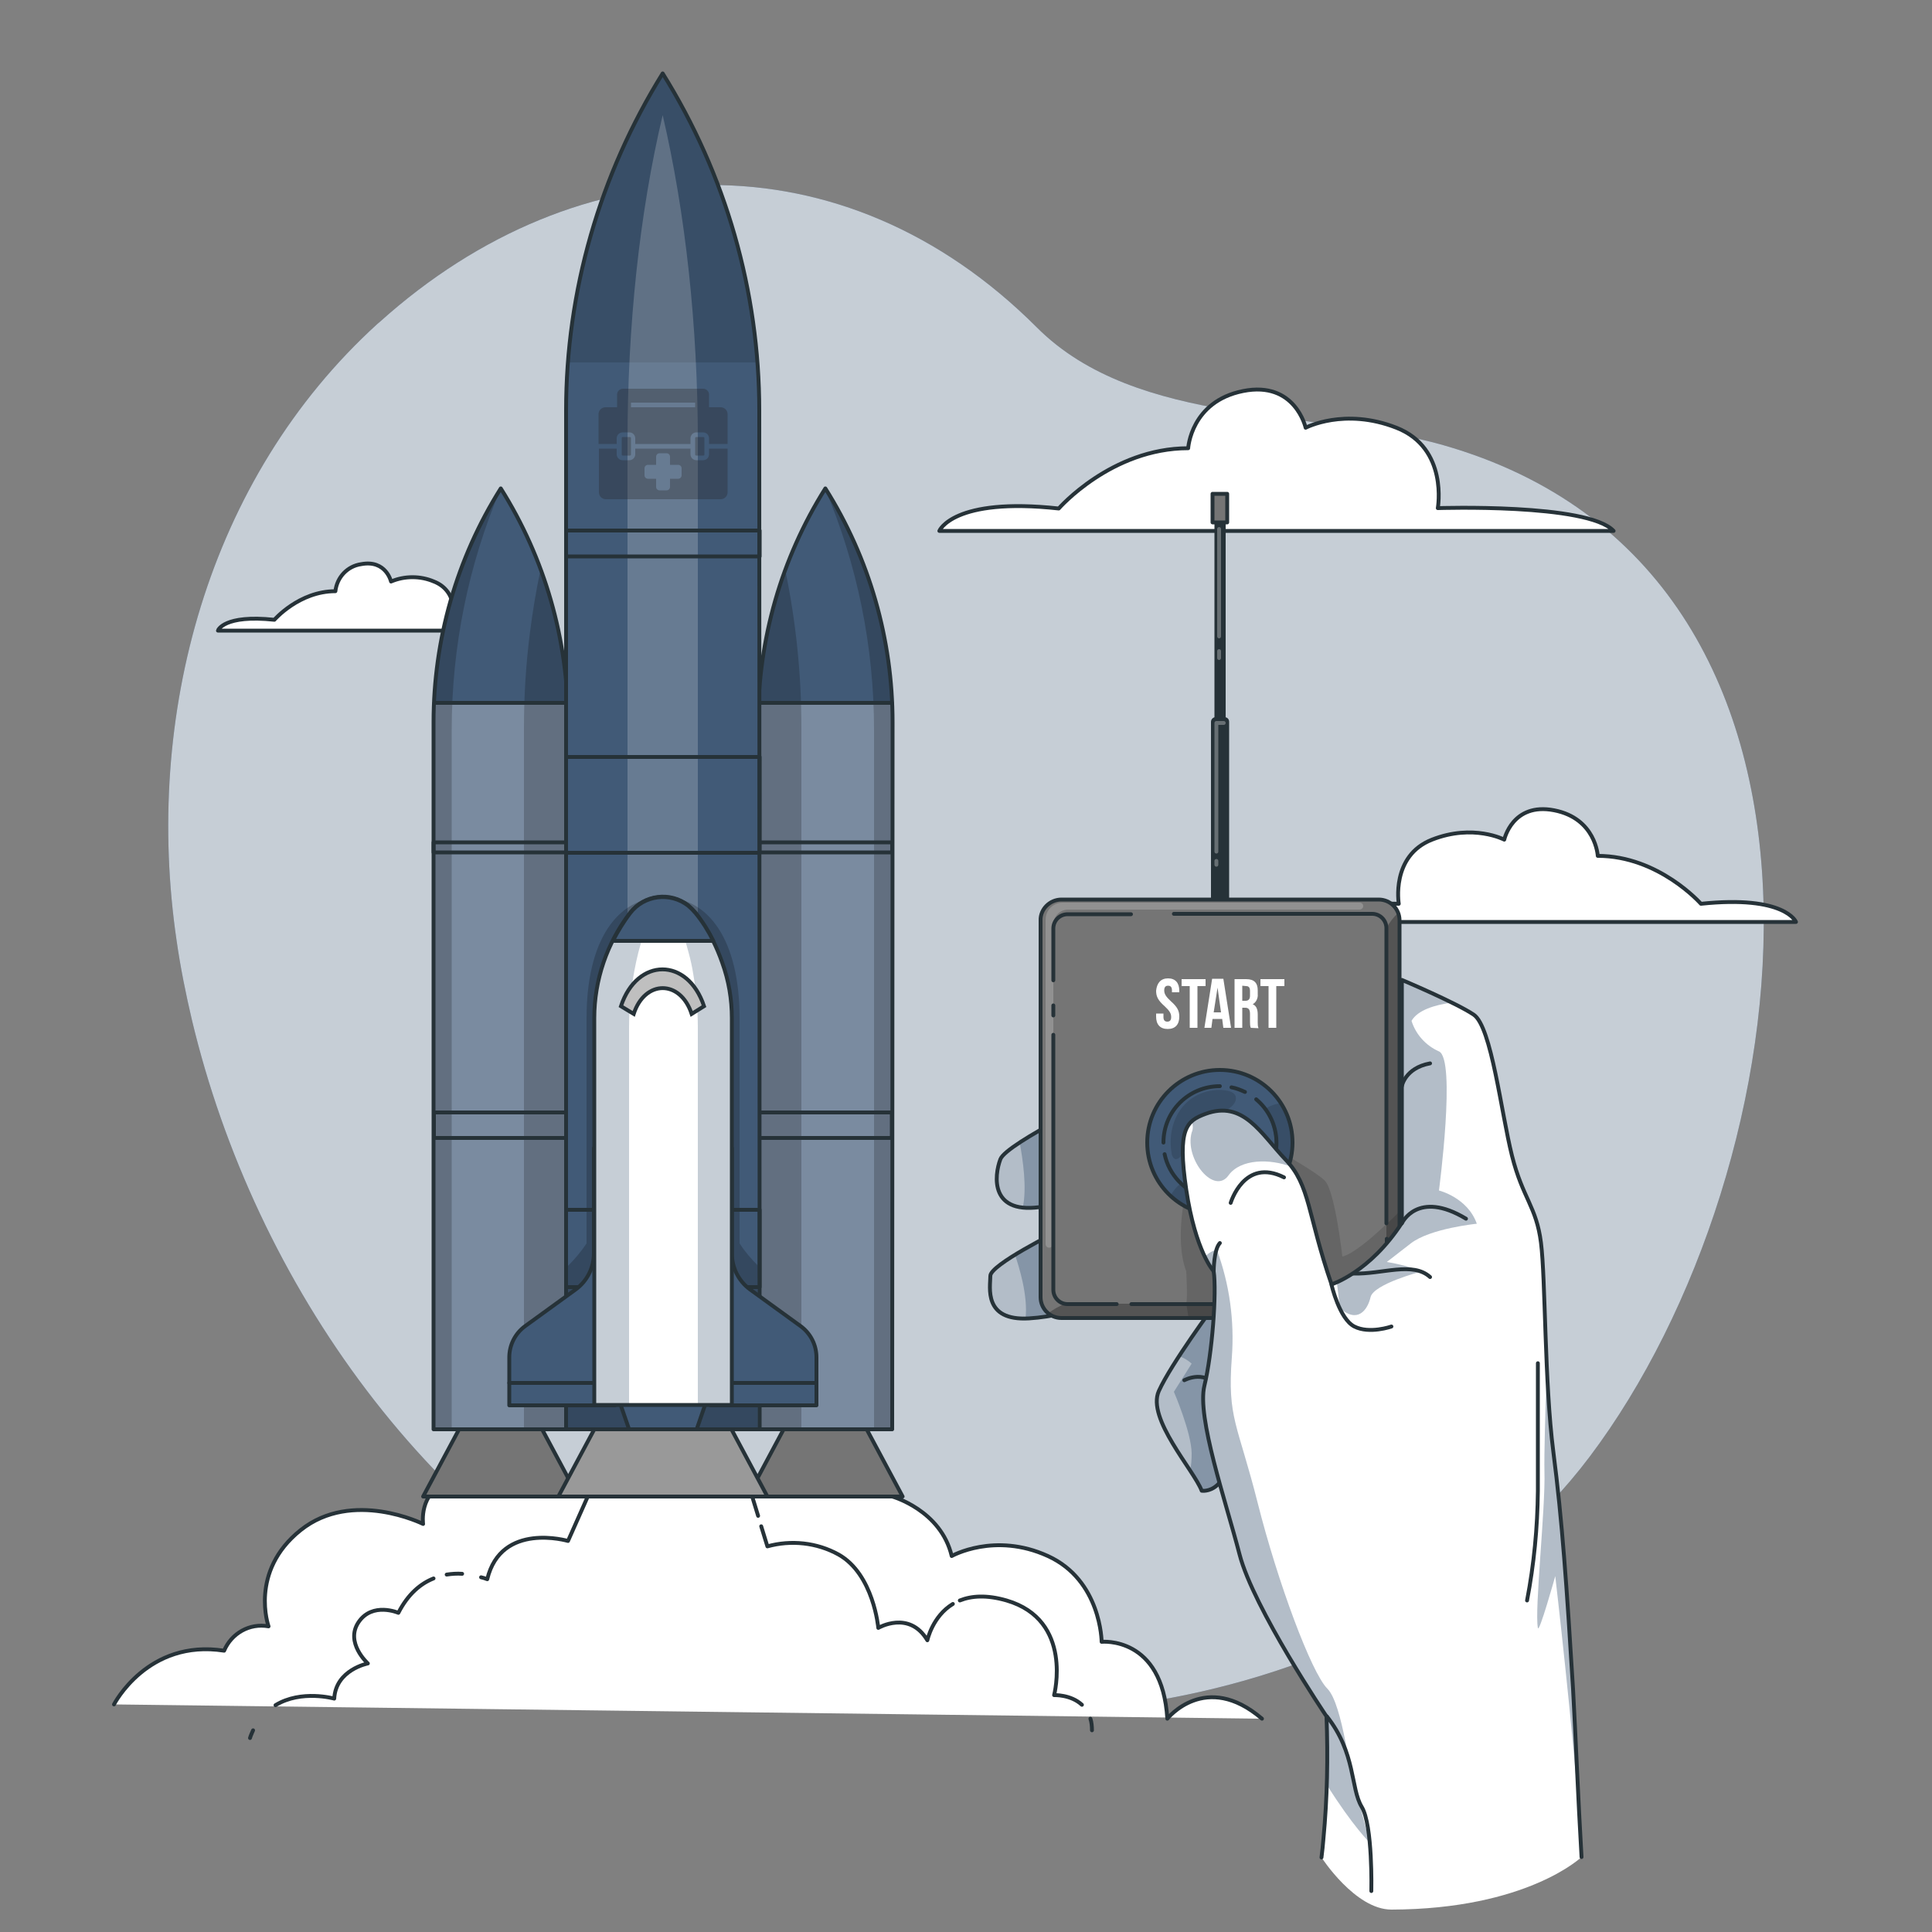 <?xml version="1.0" encoding="utf-8"?>
<!-- Generator: Adobe Illustrator 28.0.0, SVG Export Plug-In . SVG Version: 6.00 Build 0)  -->
<svg version="1.1" id="Layer_1" xmlns="http://www.w3.org/2000/svg" xmlns:xlink="http://www.w3.org/1999/xlink" x="0px" y="0px"
	 viewBox="0 0 500 500" style="enable-background:new 0 0 500 500;" xml:space="preserve">
<rect x="0" y="0" width="500" height="500" fill="#808080" stroke="none"/>
<style type="text/css">
	.st0{fill:#415A77;}
	.st1{opacity:0.7;fill:#FFFFFF;enable-background:new    ;}
	.st2{clip-path:url(#SVGID_00000134953529674127443040000007642235483602203276_);}
	.st3{opacity:0.5;fill:none;stroke:#263238;stroke-linecap:round;stroke-linejoin:round;enable-background:new    ;}
	.st4{fill:#FFFFFF;stroke:#263238;stroke-linecap:round;stroke-linejoin:round;}
	.st5{clip-path:url(#SVGID_00000088816230753581731330000013313123727843343272_);}
	.st6{clip-path:url(#SVGID_00000039837546238785438940000005436871070100173479_);}
	.st7{fill:none;stroke:#263238;stroke-linecap:round;stroke-linejoin:round;}
	.st8{fill:#757575;stroke:#263238;stroke-linecap:round;stroke-linejoin:round;}
	.st9{fill:#999999;stroke:#263238;stroke-linecap:round;stroke-linejoin:round;}
	.st10{clip-path:url(#SVGID_00000132072047396154096540000015467188513840297861_);}
	.st11{opacity:0.3;fill:#FFFFFF;enable-background:new    ;}
	.st12{opacity:0.2;enable-background:new    ;}
	.st13{clip-path:url(#SVGID_00000115475131252058003070000011575952135423690910_);}
	.st14{clip-path:url(#SVGID_00000039106673069100417110000015993061257738086545_);}
	.st15{opacity:0.2;fill-opacity:0.7;enable-background:new    ;}
	.st16{opacity:0.2;fill:#FFFFFF;enable-background:new    ;}
	.st17{opacity:0.3;fill:#231F20;enable-background:new    ;}
	.st18{fill:none;}
	.st19{fill:#415A77;stroke:#263238;stroke-linecap:round;stroke-linejoin:round;}
	.st20{fill:#FFFFFF;}
	.st21{clip-path:url(#SVGID_00000168114594265238651210000002904997456320740993_);}
	.st22{opacity:0.3;fill:#415A77;enable-background:new    ;}
	.st23{fill:#BFBFBF;stroke:#263238;stroke-miterlimit:10;}
	.st24{opacity:0.4;fill:#415A77;enable-background:new    ;}
	.st25{fill:#263238;}
	.st26{opacity:0.3;fill:none;stroke:#FFFFFF;stroke-linecap:round;stroke-linejoin:round;enable-background:new    ;}
	.st27{fill:#757575;}
	.st28{clip-path:url(#SVGID_00000097474892219409313690000009606838099726017704_);}
	.st29{opacity:0.4;fill-opacity:0.7;enable-background:new    ;}
	.st30{clip-path:url(#SVGID_00000001625785835944429380000007798675191611380360_);}
</style>
<g id="freepik--background-simple--inject-40">
	<path class="st0" d="M97.7,83.8l0.6-0.5c51.6-46.4,120.1-48.5,170,1.4c26,26.1,72.2,21.1,105.2,30.5
		c113.9,32.5,94.2,187.1,37.9,261.8c-50.8,67.4-160.8,82.7-234.7,49.5c-65-29.2-110.7-94.3-127-162.4c-1.6-6.8-3-13.7-4-20.7
		C37.2,185.5,53.6,123.9,97.7,83.8z"/>
	<path class="st1" d="M97.7,83.8l0.6-0.5c51.6-46.4,120.1-48.5,170,1.4c26,26.1,72.2,21.1,105.2,30.5
		c113.9,32.5,94.2,187.1,37.9,261.8c-50.8,67.4-160.8,82.7-234.7,49.5c-65-29.2-110.7-94.3-127-162.4c-1.6-6.8-3-13.7-4-20.7
		C37.2,185.5,53.6,123.9,97.7,83.8z"/>
</g>
<g id="freepik--Clouds--inject-40">
	<g>
		<defs>
			<path id="SVGID_1_" d="M274,131.6c0,0,13.6-15.6,33.5-15.6c0,0,0.7-12.1,14.2-14.8s16.2,9.5,16.2,9.5s10-5.3,23.5,0
				s10.7,20.8,10.7,20.8s38.8-1.3,45.5,5.9H243.1C243.1,137.4,246.6,128.6,274,131.6L274,131.6z"/>
		</defs>
		<clipPath id="SVGID_00000122699649039379643380000011689018415537939341_">
			<use xlink:href="#SVGID_1_"  style="overflow:visible;"/>
		</clipPath>
		<g style="clip-path:url(#SVGID_00000122699649039379643380000011689018415537939341_);">
			<path class="st3" d="M274,131.6c0,0,13.6-15.6,33.5-15.6c0,0,0.7-12.1,14.2-14.8s16.2,9.5,16.2,9.5s10-5.3,23.5,0
				s10.7,20.8,10.7,20.8s38.8-1.3,45.5,5.9H243.1C243.1,137.4,246.6,128.6,274,131.6L274,131.6z"/>
		</g>
	</g>
	<path class="st4" d="M274,131.6c0,0,13.6-15.6,33.5-15.6c0,0,0.7-12.1,14.2-14.8s16.2,9.5,16.2,9.5s10-5.3,23.5,0
		s10.7,20.8,10.7,20.8s38.8-1.3,45.5,5.9H243.1C243.1,137.4,246.6,128.6,274,131.6L274,131.6z"/>
	<g>
		<defs>
			<path id="SVGID_00000181802248164120398610000013153378633444443027_" d="M440.2,233.9c0,0-10.9-12.4-26.7-12.4
				c0,0-0.5-9.7-11.3-11.8s-12.9,7.6-12.9,7.6s-8-4.2-18.7,0s-8.6,16.6-8.6,16.6s-31-1-36.3,4.7h139.1
				C464.8,238.6,462,231.6,440.2,233.9L440.2,233.9z"/>
		</defs>
		<clipPath id="SVGID_00000022551836014328183600000009123621615104434083_">
			<use xlink:href="#SVGID_00000181802248164120398610000013153378633444443027_"  style="overflow:visible;"/>
		</clipPath>
		<g style="clip-path:url(#SVGID_00000022551836014328183600000009123621615104434083_);">
			<path class="st3" d="M440.2,233.9c0,0-10.9-12.4-26.7-12.4c0,0-0.5-9.7-11.3-11.8s-12.9,7.6-12.9,7.6s-8-4.2-18.7,0
				s-8.6,16.6-8.6,16.6s-31-1-36.3,4.7h139.1C464.8,238.6,462,231.6,440.2,233.9L440.2,233.9z"/>
		</g>
	</g>
	<path class="st4" d="M440.2,233.9c0,0-10.9-12.4-26.7-12.4c0,0-0.5-9.7-11.3-11.8s-12.9,7.6-12.9,7.6s-8-4.2-18.7,0
		s-8.6,16.6-8.6,16.6s-31-1-36.3,4.7h139.1C464.8,238.6,462,231.6,440.2,233.9L440.2,233.9z"/>
	<g>
		<defs>
			<path id="SVGID_00000174561152274667923340000017281656872313220999_" d="M71,160.4c0,0,6.4-7.4,15.8-7.4c0.4-3.6,3.1-6.5,6.7-7
				c6.4-1.2,7.7,4.5,7.7,4.5c3.5-1.5,7.6-1.5,11.1,0c6.4,2.5,5.1,9.9,5.1,9.9s18.4-0.6,21.5,2.8H56.4C56.4,163.1,58,159,71,160.4z"
				/>
		</defs>
		<clipPath id="SVGID_00000021818167701847038870000003758946468995895964_">
			<use xlink:href="#SVGID_00000174561152274667923340000017281656872313220999_"  style="overflow:visible;"/>
		</clipPath>
		<g style="clip-path:url(#SVGID_00000021818167701847038870000003758946468995895964_);">
			<path class="st3" d="M71,160.4c0,0,6.4-7.4,15.8-7.4c0.4-3.6,3.1-6.5,6.7-7c6.4-1.2,7.7,4.5,7.7,4.5c3.5-1.5,7.6-1.5,11.1,0
				c6.4,2.5,5.1,9.9,5.1,9.9s18.4-0.6,21.5,2.8H56.4C56.4,163.1,58,159,71,160.4z"/>
		</g>
	</g>
	<path class="st4" d="M71,160.4c0,0,6.4-7.4,15.8-7.4c0.4-3.6,3.1-6.5,6.7-7c6.4-1.2,7.7,4.5,7.7,4.5c3.5-1.5,7.6-1.5,11.1,0
		c6.4,2.5,5.1,9.9,5.1,9.9s18.4-0.6,21.5,2.8H56.4C56.4,163.1,58,159,71,160.4z"/>
</g>
<g id="freepik--Rocket--inject-40">
	<path class="st4" d="M29.5,441.1c0,0,8.7-17,28.5-13.9c1.9-4.5,6.6-7.2,11.5-6.3c0,0-5.1-14.2,8.3-24.9s31.7-1.6,31.7-1.6
		s-1.2-8,6.3-10.9l115.1,3.8c0,0,12.6,3.5,15.4,15.4c0,0,11.1-6.3,24.9,0s13.9,22.2,13.9,22.2s15.7-1.6,17,19.9c0,0,9.9-12.5,24.5,0
		"/>
	<path class="st7" d="M65.5,447.8c-0.3,0.7-0.6,1.3-0.8,2 M112.2,408.5c-3.3,1.3-6.6,4-9.1,8.9c0,0-6.7-2.9-10.3,2.4
		s2.4,10.7,2.4,10.7s-8.3,1.6-8.7,9.1c0,0-8.5-2.4-15.2,1.7 M119.6,407.3c-1.3-0.1-2.7,0-4,0.2 M196.2,392.3l-2.7-8.8h-39.7
		l-6.8,15.3c0,0-17.3-5.1-20.9,9.9c-0.5-0.2-1.1-0.4-1.6-0.5 M246.6,415.1c-5.3,3.2-6.6,9.4-6.6,9.4c-4.7-7.9-12.7-3.2-12.7-3.2
		s-1.2-13.9-10.3-19c-5.6-3.1-12.3-3.8-18.4-2.1L197,395 M280,441.2c-2.9-2.7-7.2-2.5-7.2-2.5s5.1-19.4-12.3-24.5
		c-5.2-1.5-9.1-1.2-12.1,0 M282.6,447.8c0-1-0.1-2.1-0.4-3"/>
	<path class="st8" d="M233.6,387.3h-40.1l10-18.7h20.1L233.6,387.3z M149.6,387.3h-40.1l10-18.7h20.1L149.6,387.3z"/>
	<path class="st9" d="M198.6,387.3h-54.1l10-18.7h34.1L198.6,387.3z"/>
	<path class="st0" d="M230.9,369.9h-34.7v-183c0-21.4,6-42.4,17.4-60.5c11.4,18.1,17.4,39.1,17.4,60.5L230.9,369.9L230.9,369.9z"/>
	<g>
		<defs>
			<path id="SVGID_00000089571745558534677170000014002263191807332277_" d="M230.9,369.9h-34.7v-183c0-21.4,6-42.4,17.4-60.5
				c11.4,18.1,17.4,39.1,17.4,60.5L230.9,369.9L230.9,369.9z"/>
		</defs>
		<clipPath id="SVGID_00000157282614974132193050000017464975588420986279_">
			<use xlink:href="#SVGID_00000089571745558534677170000014002263191807332277_"  style="overflow:visible;"/>
		</clipPath>
		<g style="clip-path:url(#SVGID_00000157282614974132193050000017464975588420986279_);">
			<path class="st11" d="M230.8,182c0.1,1.6,0.1,3.2,0.1,4.9V370h-34.7V187c0-1.6,0-3.3,0.1-4.9L230.8,182L230.8,182z"/>
			<path class="st12" d="M207.4,188.2v181.7h-11.2v-183c0-13.5,2.4-26.8,7-39.5C206,160.9,207.4,174.5,207.4,188.2z M230.9,186.9
				V370h-4.7V188.9c0-21.5-4.3-42.7-12.7-62.5C224.9,144.5,230.9,165.5,230.9,186.9z"/>
		</g>
	</g>
	<path class="st7" d="M230.9,369.9h-34.7v-183c0-21.4,6-42.4,17.4-60.5l0,0c11.4,18.1,17.4,39.1,17.4,60.5L230.9,369.9L230.9,369.9z
		"/>
	<path class="st0" d="M146.9,369.9h-34.7v-183c0-21.4,6-42.4,17.4-60.5c11.4,18.1,17.4,39.1,17.4,60.5L146.9,369.9L146.9,369.9z"/>
	<g>
		<defs>
			<path id="SVGID_00000039820352847922676310000002439226490807789990_" d="M146.9,369.9h-34.7v-183c0-21.4,6-42.4,17.4-60.5
				c11.4,18.1,17.4,39.1,17.4,60.5L146.9,369.9L146.9,369.9z"/>
		</defs>
		<clipPath id="SVGID_00000077289535160947400980000009890997280910764192_">
			<use xlink:href="#SVGID_00000039820352847922676310000002439226490807789990_"  style="overflow:visible;"/>
		</clipPath>
		<g style="clip-path:url(#SVGID_00000077289535160947400980000009890997280910764192_);">
			<path class="st11" d="M146.8,181.6c0.1,1.8,0.1,3.5,0.1,5.3V370h-34.7V187c0-1.8,0.1-3.5,0.1-5.3L146.8,181.6L146.8,181.6z"/>
			<path class="st12" d="M142.5,155.4c2.9,10.2,4.4,20.8,4.4,31.5V370h-11.3V188.2c0-8.1,0.5-16.1,1.5-24.1
				c0.7-5.6,1.6-11.1,2.8-16.7C140.8,150.1,141.7,152.7,142.5,155.4z M129.6,126.4c-8.4,19.8-12.7,41-12.7,62.5V370h-4.7V187
				C112.2,165.5,118.2,144.5,129.6,126.4z"/>
		</g>
	</g>
	<path class="st7" d="M146.9,369.9h-34.7v-183c0-21.4,6-42.4,17.4-60.5l0,0c11.4,18.1,17.4,39.1,17.4,60.5L146.9,369.9L146.9,369.9z
		 M230.8,181.9h-34.2 M196.2,218h34.7v2.6h-34.7V218z M196.2,287.9h34.6v6.6h-34.6L196.2,287.9z M112.3,181.9h34.2"/>
	<path class="st7" d="M112.2,218h34.7v2.6h-34.7V218z M112.3,287.9h34.6v6.6h-34.6L112.3,287.9z"/>
	<path class="st0" d="M196.6,369.9h-50.1V106.2c0-30.8,8.7-61,25-87.2c16.3,26.1,25,56.4,25,87.2L196.6,369.9L196.6,369.9z"/>
	<g>
		<defs>
			<path id="SVGID_00000103945782889843394580000007269279844423075477_" d="M196.6,369.9h-50.1V106.2c0-30.8,8.7-61,25-87.2
				c16.3,26.1,25,56.4,25,87.2L196.6,369.9L196.6,369.9z"/>
		</defs>
		<clipPath id="SVGID_00000142877660239867489600000002526427905271933074_">
			<use xlink:href="#SVGID_00000103945782889843394580000007269279844423075477_"  style="overflow:visible;"/>
		</clipPath>
		<g style="clip-path:url(#SVGID_00000142877660239867489600000002526427905271933074_);">
			<path class="st15" d="M196.1,93.8H147c2-26.6,10.4-52.2,24.6-74.8C185.7,41.6,194.1,67.3,196.1,93.8z"/>
			<path class="st16" d="M180.6,369.9h-18.2V114.3c0-29.9,3.1-59.2,9.1-84.5c5.9,25.3,9.1,54.6,9.1,84.5L180.6,369.9L180.6,369.9z"
				/>
			<path class="st12" d="M196.1,327.5V370H147v-42.4c1.8-1.8,3.4-3.7,4.8-5.8v-58.3c0-20.2,8-31.3,19.8-31.3s19.8,11.1,19.8,31.3
				v58.3C192.7,323.8,194.3,325.7,196.1,327.5L196.1,327.5z"/>
		</g>
	</g>
	<path class="st17" d="M161.2,100.6c-0.8,0-1.5,0.7-1.5,1.5v3.3h-3c-1,0-1.8,0.8-1.8,1.8v7.7h4.7v-1.5c0-0.8,0.7-1.5,1.5-1.5h1.8
		c0.8,0,1.5,0.7,1.5,1.5v1.5h14.3v-1.5c0-0.8,0.7-1.5,1.5-1.5h1.8c0.8,0,1.5,0.7,1.5,1.5v1.5h4.8v-7.7c0-1-0.8-1.8-1.8-1.8h-3v-3.3
		c0-0.8-0.7-1.5-1.5-1.5H161.2z M163.3,104.2h16.6v1.2h-16.6V104.2z M161.2,113.1c-0.2,0-0.3,0.1-0.3,0.3v4.2c0,0.2,0.1,0.3,0.3,0.3
		h1.8c0.2,0,0.3-0.1,0.3-0.3v-4.2c0-0.2-0.1-0.3-0.3-0.3H161.2z M180.2,113.1c-0.2,0-0.3,0.1-0.3,0.3v4.2c0,0.2,0.1,0.3,0.3,0.3h1.8
		c0.2,0,0.3-0.1,0.3-0.3v-4.2c0-0.2-0.1-0.3-0.3-0.3H180.2z M155,116.1v11.3c0,1,0.8,1.8,1.8,1.8h29.7c1,0,1.8-0.8,1.8-1.8v-11.3
		h-4.8v1.5c0,0.8-0.7,1.5-1.5,1.5h-1.8c-0.8,0-1.5-0.7-1.5-1.5v-1.5h-14.3v1.5c0,0.8-0.7,1.5-1.5,1.5h-1.8c-0.8,0-1.5-0.7-1.5-1.5
		v-1.5C159.6,116.1,155,116.1,155,116.1z M170.7,117.3h1.8c0.5,0,0.9,0.4,0.9,0.9v2.1h2.1c0.5,0,0.9,0.4,0.9,0.9v1.8
		c0,0.5-0.4,0.9-0.9,0.9h-2.1v2.1c0,0.5-0.4,0.9-0.9,0.9h-1.8c-0.5,0-0.9-0.4-0.9-0.9v-2.1h-2.1c-0.5,0-0.9-0.4-0.9-0.9v-1.8
		c0-0.5,0.4-0.9,0.9-0.9h2.1v-2.1C169.8,117.7,170.2,117.3,170.7,117.3z"/>
	<path class="st18" d="M153.8,97h35.7v35.7h-35.7V97z"/>
	<path class="st7" d="M196.6,369.9h-50.1V106.2c0-30.8,8.7-61,25-87.2l0,0c16.3,26.1,25,56.4,25,87.2L196.6,369.9L196.6,369.9z"/>
	<path class="st7" d="M146.5,137.3h50.1v6.7h-50.1V137.3z M146.5,195.9h50.1v24.8h-50.1V195.9z M146.5,313.1h50.1v20h-50.1V313.1z"
		/>
	<path class="st19" d="M189.4,324.3v-27.2h-5.5v66.6h27.4v-12.4c0-3.2-1.5-6.2-4.1-8.1l-13.1-9.5C191.1,331.5,189.4,328,189.4,324.3
		L189.4,324.3z M153.7,324.3v-27.2h5.5v66.6h-27.4v-12.4c0-3.2,1.5-6.2,4.1-8.1l13.1-9.5C152,331.5,153.7,328,153.7,324.3
		L153.7,324.3z"/>
	<path class="st7" d="M131.8,357.9h79.5"/>
	<path class="st19" d="M180.3,369.9h-17.5l-3-8.7h23.5L180.3,369.9z"/>
	<path class="st20" d="M189.4,263.5v100.1h-35.6V263.5c0-9.9,3.3-19.5,9.3-27.3c3.6-4.7,10.4-5.5,15-1.9c0.7,0.6,1.3,1.2,1.9,1.9
		c1.7,2.3,3.3,4.7,4.5,7.2c0.9,1.8,1.7,3.7,2.4,5.7C188.6,253.8,189.4,258.6,189.4,263.5L189.4,263.5z"/>
	<g>
		<defs>
			<path id="SVGID_00000150800318659054332450000006595259761162918529_" d="M189.4,263.5v100.1h-35.6V263.5
				c0-9.9,3.3-19.5,9.3-27.3c3.6-4.7,10.4-5.5,15-1.9c0.7,0.6,1.3,1.2,1.9,1.9c1.7,2.3,3.3,4.7,4.5,7.2c0.9,1.8,1.7,3.7,2.4,5.7
				C188.6,253.8,189.4,258.6,189.4,263.5L189.4,263.5z"/>
		</defs>
		<clipPath id="SVGID_00000014605485805190511390000002036304518612854701_">
			<use xlink:href="#SVGID_00000150800318659054332450000006595259761162918529_"  style="overflow:visible;"/>
		</clipPath>
		<g style="clip-path:url(#SVGID_00000014605485805190511390000002036304518612854701_);">
			<path class="st22" d="M189.4,263.5v100.1h-8.8v-97.5c0-4.7-0.4-9.4-1.2-14.1c-0.3-1.9-0.7-3.7-1.2-5.5c-0.6-2.4-1.4-4.7-2.3-7
				c-1.1-2.7-2.6-4-4.2-4s-3.2,1.4-4.2,4c-0.9,2.3-1.7,4.6-2.3,7c-1.6,6.4-2.4,13-2.4,19.6v97.5h-9V263.5c0-9.9,3.3-19.5,9.3-27.3
				c3.6-4.7,10.4-5.5,15-1.9c0.7,0.6,1.3,1.2,1.9,1.9c1.7,2.3,3.3,4.7,4.5,7.2c0.9,1.8,1.7,3.7,2.4,5.7
				C188.5,253.8,189.4,258.6,189.4,263.5z"/>
		</g>
	</g>
	<path class="st7" d="M189.4,263.5v100.1h-35.6V263.5c0-9.9,3.3-19.5,9.3-27.3c3.6-4.7,10.4-5.5,15-1.9c0.7,0.6,1.3,1.2,1.9,1.9
		c1.7,2.3,3.3,4.7,4.5,7.2c0.9,1.8,1.7,3.7,2.4,5.7C188.6,253.8,189.4,258.6,189.4,263.5L189.4,263.5z"/>
	<path class="st20" d="M179,262.4c-2.9-8.9-12.1-8.9-15,0l-3.3-2c4.2-12.7,17.3-12.7,21.5,0L179,262.4z"/>
	<path class="st23" d="M179,262.4c-2.9-8.9-12.1-8.9-15,0l-3.3-2c4.2-12.7,17.3-12.7,21.5,0L179,262.4z"/>
	<path class="st19" d="M184.6,243.5h-26c1.3-2.5,2.8-5,4.5-7.2c3.6-4.7,10.4-5.5,15-1.9c0.7,0.6,1.3,1.2,1.9,1.9
		C181.8,238.5,183.3,240.9,184.6,243.5z"/>
</g>
<g id="freepik--Remote--inject-40">
	<path class="st20" d="M318.5,371.2c0.4,16-7.5,14.7-7.5,14.7c-0.8-1.8-1.8-3.6-3-5.2c-4.1-6.4-10.5-15.3-8.1-20.6
		c1.6-3.2,3.3-6.2,5.3-9.1c4.2-6.5,9.1-13.1,9.1-13.1l-21.1-3.5c0,0-15,6.2-26.9,6.9h-0.9c-10.8,0.2-9.1-8.3-9.1-11
		c0-1.2,2.9-3.3,6.4-5.4c4.9-3,10.8-6,10.8-6l-3.2-6.6c-1.8,0.4-3.7,0.5-5.6,0.3c-8.2-0.9-7.1-9-5.8-12.5c0.4-1,2.3-2.5,4.9-4.3
		c8.5-5.6,24.6-13.3,24.6-13.3h23.7l23.4,63.7C335.5,346.2,318.1,355.2,318.5,371.2L318.5,371.2z"/>
	<path class="st24" d="M318.5,371.2c0.4,16-7.5,14.7-7.5,14.7c-0.8-1.8-1.8-3.6-3-5.2c-4.1-6.4-10.5-15.3-8.1-20.6
		c1.6-3.2,3.3-6.2,5.3-9.1c4.2-6.5,9.1-13.1,9.1-13.1l-21.1-3.5c0,0-15,6.2-26.9,6.9h-0.9c-10.8,0.2-9.1-8.3-9.1-11
		c0-1.2,2.9-3.3,6.4-5.4c4.9-3,10.8-6,10.8-6l-3.2-6.6c-1.8,0.4-3.7,0.5-5.6,0.3c-8.2-0.9-7.1-9-5.8-12.5c0.4-1,2.3-2.5,4.9-4.3
		c8.5-5.6,24.6-13.3,24.6-13.3h23.7l23.4,63.7C335.5,346.2,318.1,355.2,318.5,371.2L318.5,371.2z"/>
	<path class="st24" d="M318.5,371.2c0.4,16-7.5,14.7-7.5,14.7c-0.8-1.8-1.8-3.6-3-5.2c0.3-1.5,0.4-3.1,0.4-4.6
		c-0.1-5.5-4.6-15.9-4.6-15.9l4.6-7.3c-0.9-0.8-2-1.5-3.2-1.9c4.2-6.5,9.1-13.1,9.1-13.1l-21.1-3.5c0,0-15,6.2-26.9,6.9h-0.9
		c0.7-6-1.7-13.5-2.7-16.5c4.9-3,10.8-6,10.8-6l-3.2-6.6c-1.8,0.4-3.7,0.5-5.6,0.3c1.1-5.2,0-12.4-0.8-16.8
		c8.5-5.6,24.6-13.3,24.6-13.3h23.7l23.4,63.7C335.5,346.1,318.1,355.2,318.5,371.2L318.5,371.2z"/>
	<path class="st7" d="M312.2,282.4h-23.7c0,0-28,13.4-29.6,17.6s-2.9,14.8,11.4,12.2l3.2,6.6c0,0-17.2,8.5-17.2,11.4
		s-1.9,11.7,10,11s26.9-6.9,26.9-6.9l21.1,3.5c0,0-11.2,15.1-14.4,22.2s9.1,20.5,11.1,25.8c0,0,7.9,1.3,7.5-14.7s17-25,17-25"/>
	<path class="st7" d="M306.5,357.2c0,0,6-3.3,9.2,2.9"/>
	<path class="st25" d="M314.6,185.6h2.3c0.7,0,1.2,0.5,1.2,1.2v48.7h-4.7v-48.7C313.4,186.2,313.9,185.6,314.6,185.6z"/>
	<path class="st25" d="M314.3,133.2h2.9V188h-2.9V133.2z"/>
	<path class="st8" d="M313.8,127.8h3.8v7.4h-3.8V127.8z"/>
	<path class="st26" d="M314.8,222.8v1 M316.7,187.1h-1.9v33.3 M315.5,168.5v1.8 M315.5,136.9v27.8"/>
	<path class="st27" d="M274.7,232.8h82.1c3,0,5.4,2.4,5.4,5.4v97.5c0,3-2.4,5.4-5.4,5.4h-82.1c-3,0-5.4-2.4-5.4-5.4v-97.5
		C269.2,235.3,271.7,232.8,274.7,232.8L274.7,232.8z"/>
	<g>
		<defs>
			<path id="SVGID_00000111885793596298177550000003412024787468971440_" d="M274.7,232.8h82.1c3,0,5.4,2.4,5.4,5.4v97.5
				c0,3-2.4,5.4-5.4,5.4h-82.1c-3,0-5.4-2.4-5.4-5.4v-97.5C269.2,235.3,271.7,232.8,274.7,232.8L274.7,232.8z"/>
		</defs>
		<clipPath id="SVGID_00000178178630707795661570000014910384344368602043_">
			<use xlink:href="#SVGID_00000111885793596298177550000003412024787468971440_"  style="overflow:visible;"/>
		</clipPath>
		<g style="clip-path:url(#SVGID_00000178178630707795661570000014910384344368602043_);">
			<path class="st16" d="M272.6,321.7v-82.4c0-2.1,1.7-3.9,3.8-3.9h75.5c0.3,0,0.6-0.2,0.8-0.5c0.2-0.4,0.1-1-0.4-1.2
				c-0.1-0.1-0.3-0.1-0.4-0.1H275c-2.5,0-4.4,2-4.4,4.4v84c0,0.5,0.4,0.9,0.9,0.9c0.3,0,0.6-0.1,0.7-0.4l0.2-0.2
				C272.5,322.2,272.6,322,272.6,321.7L272.6,321.7z"/>
			<path class="st29" d="M362.2,238.3v97.5c0,3-2.4,5.4-5.4,5.4h-82.1c-1.3,0-2.5-0.4-3.5-1.3c1.4-1,2.9-1.9,4.5-2.5h79.1
				c2.2,0,4-1.8,4-4v-93.2c0.8-1.5,1.8-2.8,3-3.9C362.1,236.9,362.2,237.6,362.2,238.3z"/>
			<path class="st15" d="M362.2,313.5v22.2c0,3-2.4,5.4-5.4,5.4h-49.2l-0.6-3.7c0.4-1.5,0-8.4,0-8.4c-3.2-8.4,0-21.1,0-21.1
				l19.9-12.3c0,0,13.4,7.3,16,10s4.5,19.6,4.5,19.6c2.6-0.6,7.3-4.5,11.5-8.5C360,315.7,361.2,314.6,362.2,313.5L362.2,313.5z"/>
		</g>
	</g>
	<path class="st7" d="M274.7,232.8h82.1c3,0,5.4,2.4,5.4,5.4v97.5c0,3-2.4,5.4-5.4,5.4h-82.1c-3,0-5.4-2.4-5.4-5.4v-97.5
		C269.2,235.3,271.7,232.8,274.7,232.8L274.7,232.8z M358.9,320.6v2.9"/>
	<path class="st7" d="M303.8,236.5h51.3c2.1,0,3.7,1.7,3.7,3.7l0,0v76.4 M272.6,253.7v-13.4c0-2.1,1.7-3.7,3.7-3.7h16.4
		 M272.6,262.8v-2.6 M289,337.5h-12.7c-2.1,0-3.7-1.7-3.7-3.7l0,0v-66 M358.9,333.8c0,2.1-1.7,3.7-3.7,3.7l0,0h-62.4"/>
	<circle class="st0" cx="315.7" cy="295.7" r="18.8"/>
	<g>
		<defs>
			<circle id="SVGID_00000021116818826188697260000015036352228030471315_" cx="315.7" cy="295.7" r="18.8"/>
		</defs>
		<clipPath id="SVGID_00000179632989632580661870000014356865698601094065_">
			<use xlink:href="#SVGID_00000021116818826188697260000015036352228030471315_"  style="overflow:visible;"/>
		</clipPath>
		<g style="clip-path:url(#SVGID_00000179632989632580661870000014356865698601094065_);">
			<path class="st15" d="M334.5,295.7c0,10.4-8.4,18.8-18.8,18.8c-4.8,0-9.3-1.8-12.8-5c0.7-1.3,1.6-2.4,2.7-3.2
				c0,0,10.9,9.3,20.8-0.6c7.5-7.5,1-18.6,1-18.6s1-1.1,4-1.6C333.5,288.5,334.5,292,334.5,295.7L334.5,295.7z M304.7,299.9
				c-0.4,0.2-0.9,0-1.1-0.4c-0.2-0.3-0.4-0.7-0.4-1.1c-1.3-8,3-15.6,11.5-16.3c1.6-0.1,5.7,0,5.1,2.6c-0.2,0.8-0.8,1.5-1.5,2
				c-2.5,1.6-4.9,3.3-7.3,5.2c-1.2,1-2.2,2.1-3,3.4C307.5,295.9,306.1,299.4,304.7,299.9L304.7,299.9z"/>
		</g>
	</g>
	<circle class="st7" cx="315.7" cy="295.7" r="18.8"/>
	<path class="st7" d="M301.1,295.7c0-8.1,6.5-14.6,14.6-14.6l0,0 M311.9,309.8c-5.3-1.4-9.4-5.8-10.5-11.1 M325.1,284.5
		c6.2,5.2,7,14.4,1.9,20.6c-2.8,3.3-6.9,5.3-11.2,5.3 M318.7,281.4c1.2,0.2,2.4,0.7,3.5,1.2"/>
	<path class="st20" d="M302.3,253.2c1.9,0,2.9,1.2,2.9,3.2v0.4h-1.9v-0.5c0-0.9-0.4-1.2-1-1.2s-1,0.3-1,1.2s0.4,1.6,1.7,2.8
		c1.7,1.5,2.2,2.5,2.2,4c0,2-1,3.2-3,3.2s-3-1.2-3-3.2v-0.8h1.9v0.9c0,0.9,0.4,1.2,1,1.2s1-0.3,1-1.2s-0.4-1.6-1.7-2.8
		c-1.7-1.5-2.2-2.5-2.2-4C299.4,254.4,300.4,253.2,302.3,253.2z M305.8,253.4h6.2v1.8h-2.1V266h-2v-10.8h-2.1V253.4z M318.6,266h-2
		l-0.3-2.3h-2.5l-0.3,2.3h-1.8l2-12.7h2.9L318.6,266L318.6,266z M314.1,262h1.9l-0.9-6.4L314.1,262z M323.7,266
		c-0.2-0.5-0.2-1-0.2-1.6v-2c0-1.2-0.4-1.6-1.3-1.6h-0.7v5.2h-2v-12.6h3c2.1,0,3,1,3,2.9v1c0.1,1-0.4,2.1-1.3,2.6
		c1,0.4,1.3,1.4,1.3,2.7v2c0,0.5,0,1,0.2,1.5L323.7,266z M321.5,255.1v3.9h0.8c0.7,0,1.2-0.3,1.2-1.3v-1.2c0-0.9-0.3-1.3-1-1.3
		L321.5,255.1L321.5,255.1z M326.2,253.4h6.2v1.8h-2.1V266h-2v-10.8h-2.1V253.4z"/>
	<path class="st7" d="M373.5,262.7c0,0-7.9,2.5-10.7,9.3"/>
	<path class="st20" d="M409.3,480.6c-0.9-15.3-1.5-30.9-2.2-43.5c-1.6-26.1-2.8-43.6-5.1-61.4s-2-44.7-3.2-54.1s-4.7-11.4-7.5-22.5
		s-5.3-33.4-9.9-36.5s-18.6-9-18.6-9v62.9c-8.3,12.8-18.2,15.9-18.2,15.9c-6.3-18.3-5.5-25.6-11.9-32.3s-10.9-15.5-20.8-11.8
		c-4.7,1.8-7.3,3.5-4.9,19.6s7.1,21.1,7.1,21.1c0.8,5.5-0.4,21.4-2.4,29.6s5.5,29.8,9.1,43.7s22.5,41.9,22.5,41.9
		c0.4,10.6,0.2,21.1-0.8,31.7c-0.1,1.5-0.3,3.1-0.5,4.8c0,0,8.7,13.5,18.1,13.5C395.2,494.1,409.3,480.6,409.3,480.6L409.3,480.6z"
		/>
	<path class="st24" d="M308.4,293.1c0.4-0.9,0.4-1.9,0-2.9c1-0.8,2.2-1.5,3.5-1.9c9.9-3.7,14.5,5.1,20.8,11.8
		c0.6,0.6,1.1,1.2,1.6,1.9c-5.7-2.2-13.2-2.1-16.3,2.1C314.3,309.5,306.5,300,308.4,293.1z M351.4,465.2l3.1,11.7
		c0,0-4.4-4.3-11-14.8c0.3-10.2-0.1-17.9-0.1-17.9s-19-28.1-22.5-41.9s-11.1-35.5-9.1-43.7s3.2-24.1,2.4-29.6
		c-0.9-1.1-1.7-2.4-2.3-3.8c0.8-0.9,1.9-1.5,3-1.8c3.3,8.9,4.6,18.4,3.9,27.9c-1.2,15.8,1.5,17.1,6.7,37.7s13.9,43.9,18,48
		S349.3,460.1,351.4,465.2L351.4,465.2z M358.9,326.6c0,0,6.2,1,8.8,2.5c0,0-12.2,3.2-13,6.6s-3.4,6.9-8,2.8c0,0-0.2-2.6-0.7-6.4
		c2.9-1.3,10.4-5.4,16.9-15.4v-62.9c0,0,6.9,2.9,12.6,5.7c-4.2,0.6-8.6,1.9-10.2,4.7c1.1,3.5,3.7,6.4,7.1,7.9c4.5,2,0,36,0,36
		s7.4,1.8,9.8,8.6c0,0-12.1,1.2-17.1,5.1S358.9,326.6,358.9,326.6L358.9,326.6z M407.1,437.1c0.6,10.2,1.1,22.4,1.7,34.8
		c-1.6-23.5-6.3-64-6.3-64s-4.2,15-4.5,13.4c-0.9-4.7,2-31.1,1.7-40.5c-0.1-4.3,0.2-15.2,0.6-25.9c0.3,7.3,0.8,14.7,1.7,21
		C404.3,393.6,405.5,411.1,407.1,437.1L407.1,437.1z"/>
	<path class="st7" d="M409.3,480.6c-0.9-15.3-1.5-30.9-2.2-43.5c-1.6-26.1-2.8-43.6-5.1-61.4s-2-44.7-3.2-54.1s-4.7-11.4-7.5-22.5
		s-5.3-33.4-9.9-36.5s-18.6-9-18.6-9v62.9c-8.3,12.8-18.2,15.9-18.2,15.9c-6.3-18.3-5.5-25.6-11.9-32.3s-10.9-15.5-20.8-11.8
		c-4.7,1.8-7.3,3.5-4.9,19.6s7.1,21.1,7.1,21.1c0.8,5.5-0.4,21.4-2.4,29.6s5.5,29.8,9.1,43.7s22.5,41.9,22.5,41.9
		c0.4,10.6,0.2,21.1-0.8,31.7c-0.1,1.5-0.3,3.1-0.5,4.8"/>
	<path class="st7" d="M344.6,332.5c0,0,2,8.8,5.9,10.8s9.6,0,9.6,0 M362.8,316.6c0,0,4-8.8,16.6-1.2 M362.8,281.1
		c0,0,0.8-4.7,7.3-5.9 M343.4,444.2c7.5,9.5,6.1,18.6,9,23.4s2.5,21.8,2.5,21.8 M398,352.8v33.1c-0.1,9.5-1,18.9-2.8,28.3
		 M314.1,329c0,0,0-5.6,1.6-7.3 M318.5,311.3c0,0,3.5-11.8,13.8-6.6 M350.2,329.6c7.6,0.2,15.4-3.2,19.9,0.9"/>
</g>
</svg>
